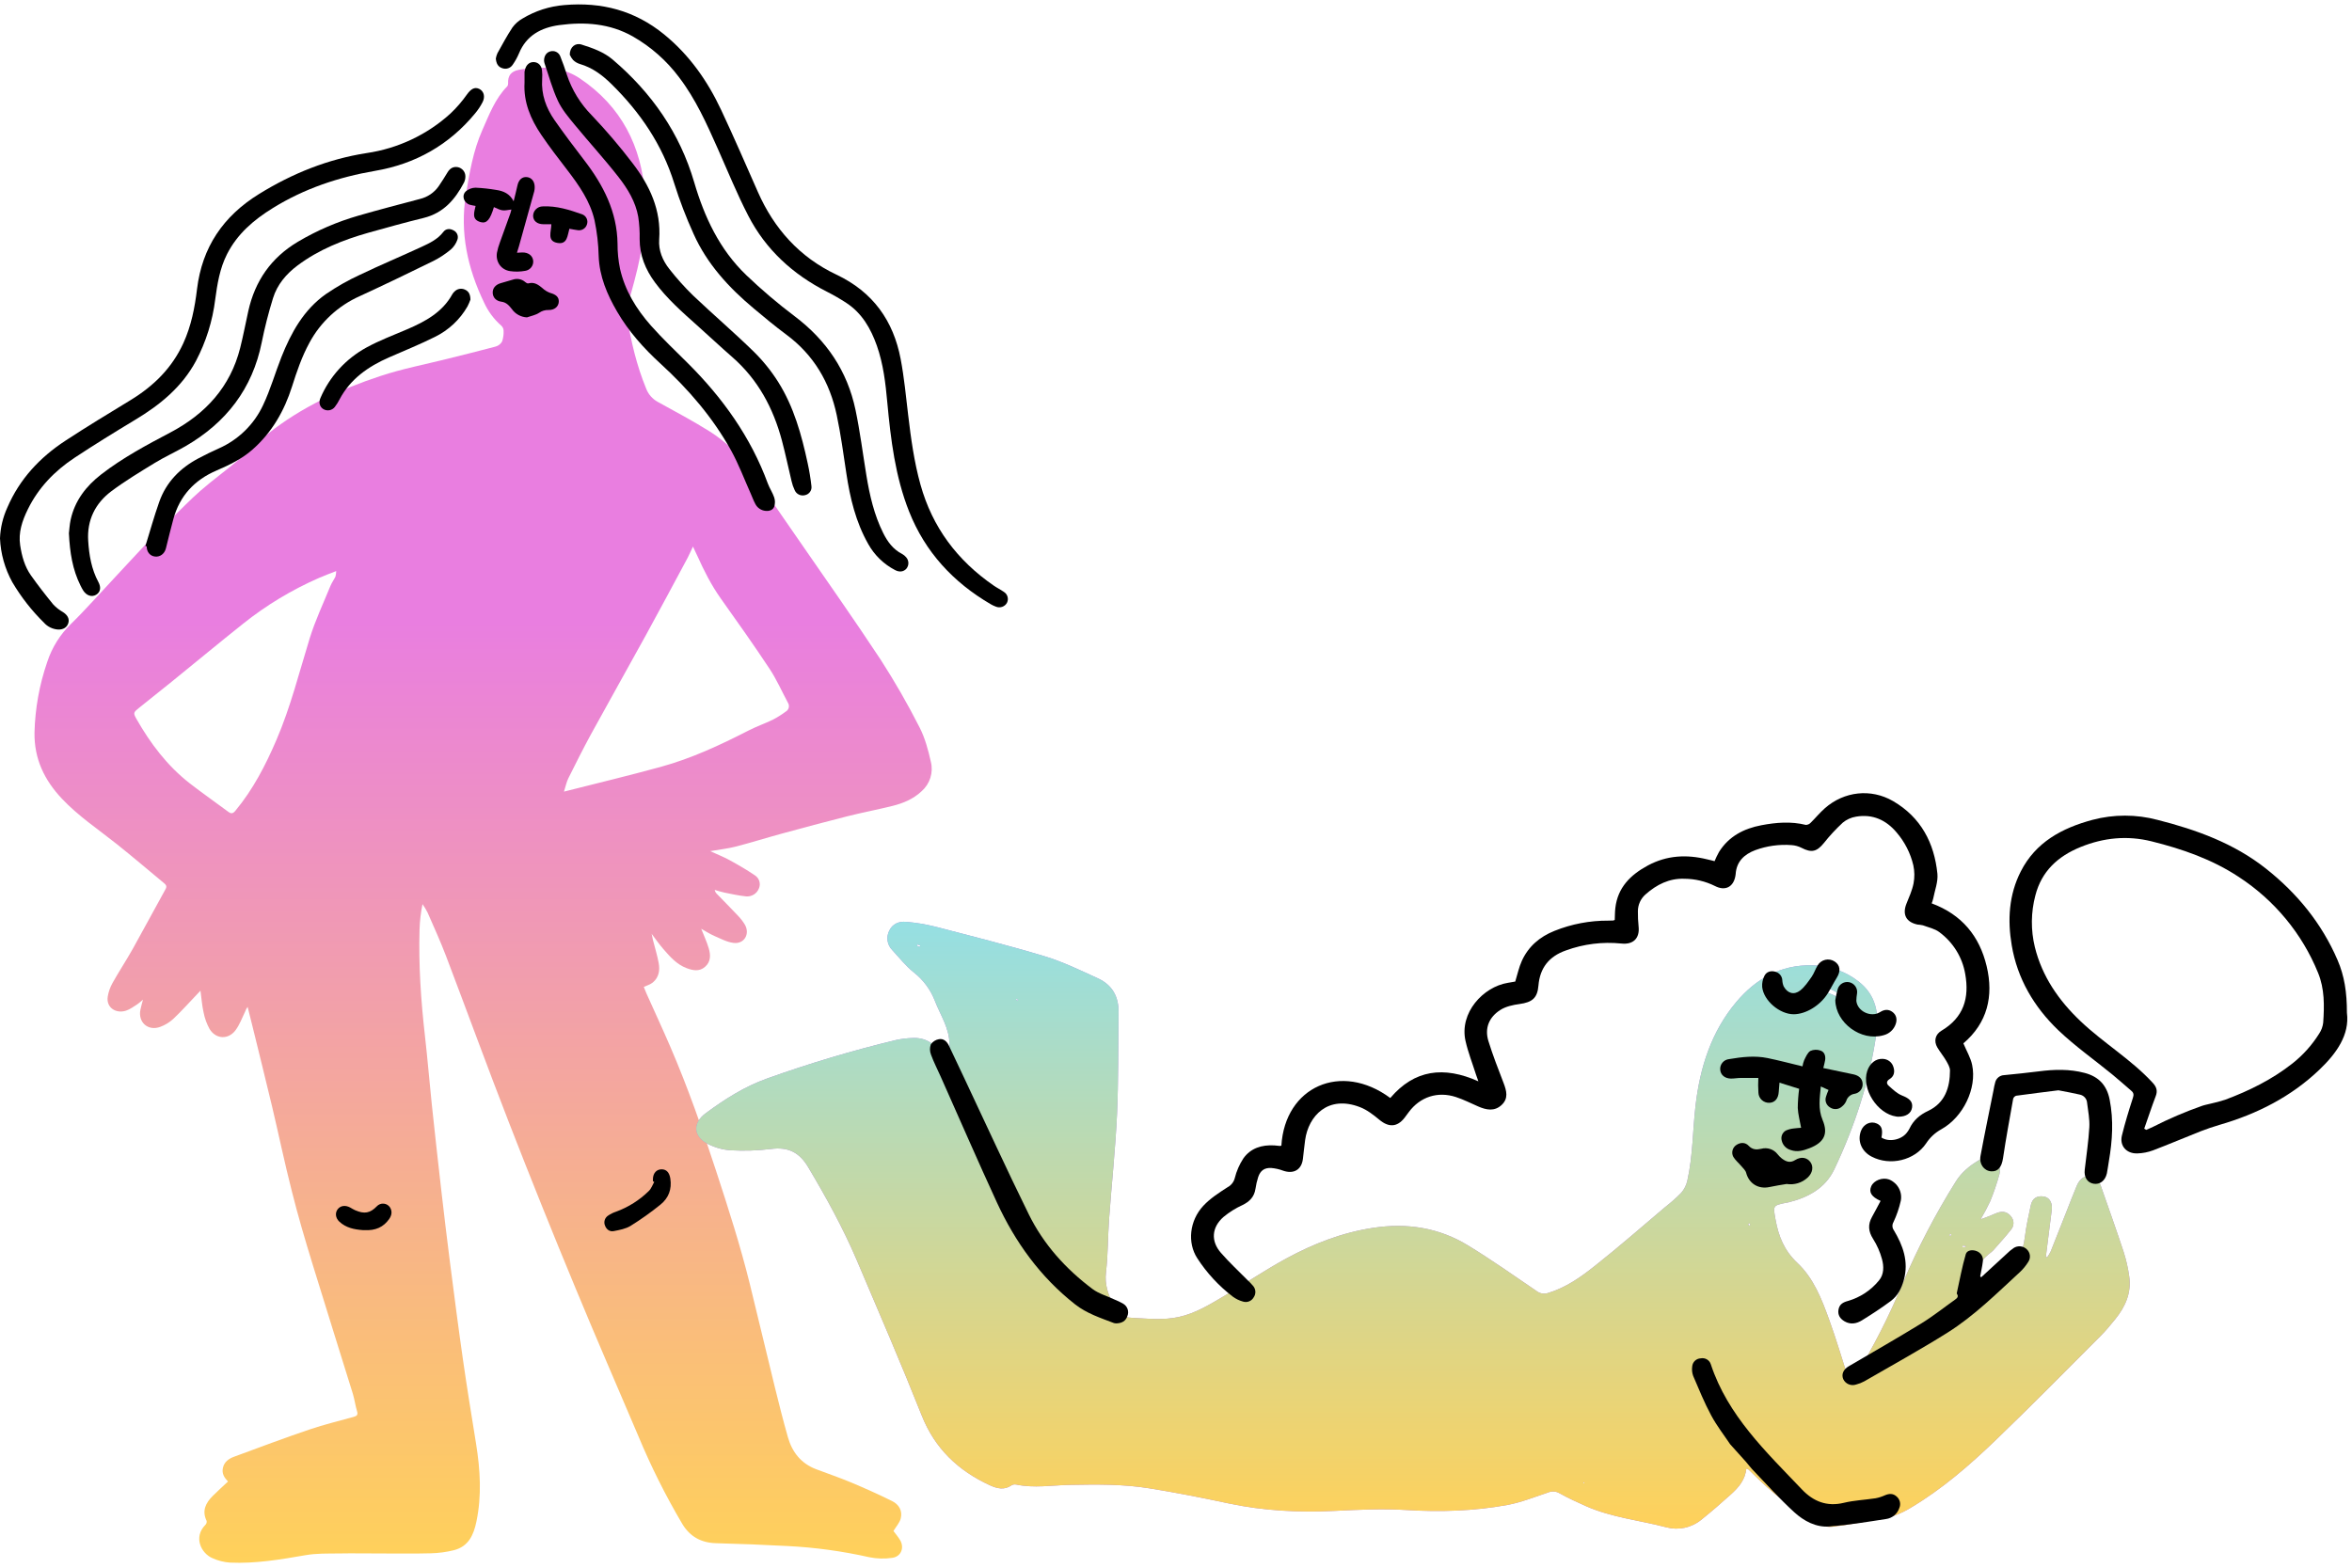 <svg xmlns="http://www.w3.org/2000/svg" width="402" height="268" viewBox="0 0 402 268" fill="none"><path d="M111.385 159.652C112.046 160.53 112.661 161.408 113.375 162.239C114.517 163.553 115.661 164.873 117.377 165.517C118.451 165.912 119.536 166.128 120.502 165.286C121.516 164.408 121.469 163.237 121.136 162.113C120.803 160.989 120.33 159.997 119.851 158.777C120.66 159.224 121.338 159.675 122.084 159.997C123.158 160.462 124.246 161.056 125.379 161.194C127.199 161.416 128.222 159.678 127.318 158.08C126.974 157.508 126.562 156.977 126.093 156.5C124.921 155.253 123.714 154.041 122.524 152.812C122.334 152.628 122.205 152.391 122.156 152.133C122.706 152.285 123.247 152.475 123.803 152.587C125.04 152.833 126.277 153.116 127.526 153.239C127.989 153.277 128.451 153.167 128.845 152.924C129.238 152.681 129.541 152.32 129.708 151.893C129.884 151.495 129.91 151.048 129.781 150.633C129.652 150.218 129.378 149.862 129.007 149.628C127.615 148.685 126.152 147.84 124.674 147.029C123.669 146.479 122.593 146.06 121.379 145.504C122.964 145.229 124.38 145.08 125.745 144.729C128.346 144.058 130.913 143.248 133.506 142.542C137.243 141.524 140.981 140.511 144.737 139.566C147.318 138.913 149.94 138.419 152.524 137.778C154.368 137.318 156.092 136.607 157.514 135.269C158.215 134.653 158.734 133.86 159.014 132.976C159.294 132.092 159.326 131.15 159.105 130.25C158.647 128.219 158.1 126.135 157.145 124.3C155.142 120.357 152.936 116.517 150.535 112.795C145.941 105.821 141.121 98.993 136.375 92.115C133.648 88.159 130.924 84.213 128.129 80.289C126.353 77.734 124.085 75.547 121.454 73.85C118.525 72.009 115.465 70.376 112.432 68.708C111.507 68.203 110.796 67.388 110.431 66.41C108.819 62.477 107.853 58.383 107.175 54.203C106.934 52.719 107.472 51.432 107.862 50.106C109.417 44.607 110.639 39.046 110.241 33.315C109.661 25.036 106.232 18.205 99.123 13.414C96.565 11.687 93.734 11.389 90.767 11.658C90.069 11.713 89.374 11.805 88.686 11.933C87.332 12.199 86.779 12.943 86.845 14.274C86.856 14.451 86.801 14.626 86.69 14.766C84.609 16.888 83.607 19.613 82.444 22.232C80.877 25.765 80.238 29.549 79.625 33.315C78.578 39.795 79.922 45.874 82.733 51.715C83.42 53.223 84.423 54.572 85.676 55.672C85.91 55.883 86.051 56.175 86.072 56.486C86.108 57.12 86.025 57.755 85.825 58.359C85.712 58.57 85.558 58.756 85.371 58.907C85.184 59.057 84.969 59.17 84.737 59.237C81.983 59.98 79.212 60.651 76.446 61.347C72.637 62.304 68.751 63.042 65.037 64.274C58.13 66.56 51.549 69.574 45.828 74.125C43.984 75.588 42.343 77.298 40.538 78.808C38.489 80.532 36.307 82.106 34.294 83.865C32.542 85.39 30.933 87.085 29.268 88.694C27.984 89.947 26.664 91.17 25.436 92.475C22.194 95.926 18.998 99.418 15.771 102.883C14.603 104.135 13.437 105.397 12.203 106.588C10.305 108.415 8.889 110.671 8.076 113.158C6.73 117.056 5.996 121.133 5.896 125.249C5.834 129.709 7.571 133.335 10.559 136.513C13.363 139.499 16.777 141.764 19.961 144.301C22.685 146.473 25.337 148.735 28.017 150.959C28.335 151.223 28.578 151.472 28.314 151.966C26.426 155.367 24.597 158.803 22.691 162.21C21.582 164.185 20.33 166.082 19.221 168.063C18.82 168.781 18.548 169.561 18.415 170.369C18.118 172.266 19.833 173.334 21.546 172.772C22.218 172.553 22.813 172.096 23.422 171.715C23.775 171.46 24.113 171.186 24.436 170.896C24.261 171.584 24.112 172.067 24.005 172.588C23.547 174.75 25.293 176.316 27.386 175.544C28.218 175.238 28.981 174.773 29.628 174.174C31.029 172.854 32.304 171.411 33.642 170.018C33.821 169.831 33.996 169.64 34.264 169.354C34.445 170.691 34.532 171.906 34.796 173.082C34.987 174.069 35.332 175.021 35.819 175.904C36.881 177.66 39.01 177.783 40.253 176.123C40.96 175.181 41.368 174.022 41.891 172.951C41.986 172.653 42.133 172.374 42.325 172.125C42.596 173.211 42.872 174.291 43.137 175.377C44.261 179.966 45.406 184.552 46.497 189.132C47.642 193.961 48.647 198.822 49.878 203.631C50.94 207.881 52.185 212.086 53.47 216.268C55.715 223.614 58.043 230.934 60.309 238.271C60.606 239.258 60.734 240.297 61.035 241.286C61.225 241.915 60.937 242.079 60.44 242.219C57.924 242.922 55.385 243.531 52.911 244.37C48.581 245.834 44.288 247.455 40.006 249.033C39.114 249.363 38.341 249.887 38.103 250.926C37.877 251.904 38.335 252.612 38.971 253.268C38.079 254.099 37.217 254.883 36.387 255.706C35.162 256.92 34.475 258.272 35.319 260.008C35.339 260.127 35.331 260.249 35.295 260.364C35.258 260.479 35.196 260.585 35.111 260.672C33.003 262.791 34.392 265.545 36.301 266.367C37.248 266.798 38.267 267.056 39.307 267.131C43.669 267.33 47.93 266.607 52.221 265.861C54.056 265.539 55.965 265.589 57.841 265.568C60.19 265.525 62.539 265.568 64.888 265.568C67.799 265.568 70.713 265.618 73.622 265.539C74.966 265.509 76.303 265.329 77.606 265.004C80.083 264.36 80.951 262.402 81.424 260.142C82.355 255.706 82.084 251.283 81.376 246.855C80.615 242.094 79.827 237.335 79.146 232.561C78.35 227.001 77.633 221.44 76.916 215.856C76.384 211.703 75.89 207.544 75.412 203.385C74.853 198.507 74.314 193.63 73.797 188.752C73.393 184.903 73.083 181.046 72.643 177.2C71.945 171.098 71.531 164.987 71.71 158.847C71.755 157.408 71.924 155.976 72.215 154.565C72.538 155.026 72.828 155.508 73.083 156.008C74.157 158.469 75.278 160.919 76.232 163.427C79.836 172.898 83.3 182.421 86.976 191.866C90.677 201.387 94.487 210.867 98.406 220.304C101.888 228.739 105.542 237.104 109.111 245.512C111.258 250.675 113.765 255.687 116.613 260.511C117.895 262.657 119.83 263.759 122.417 263.815C126.485 263.921 130.549 264.082 134.609 264.298C139.315 264.535 143.991 265.176 148.584 266.212C149.872 266.474 151.197 266.51 152.497 266.318C154.023 266.116 154.624 264.562 153.824 263.251C153.467 262.665 153.009 262.138 152.706 261.729C153.164 260.971 153.758 260.333 153.949 259.592C154.291 258.281 153.651 257.186 152.462 256.604C150.178 255.471 147.847 254.427 145.498 253.44C143.517 252.609 141.475 251.921 139.464 251.155C136.892 250.171 135.391 248.228 134.668 245.699C133.862 242.869 133.14 240.01 132.438 237.15C130.993 231.274 129.607 225.382 128.159 219.505C126.547 212.976 124.49 206.575 122.399 200.189C120.062 193.034 117.579 185.93 114.597 179.009C113.271 175.93 111.858 172.886 110.487 169.825C110.327 169.465 110.19 169.093 110.035 168.722C110.583 168.461 111.148 168.303 111.561 167.969C112.631 167.091 112.81 165.871 112.581 164.627C112.337 163.301 111.93 161.993 111.6 160.694C111.51 160.337 111.448 159.974 111.374 159.614L111.356 159.593C111.359 159.514 111.359 159.581 111.385 159.652ZM96.393 135.328C96.69 134.4 96.827 133.683 97.139 133.054C98.397 130.531 99.658 128.005 101.005 125.532C104.088 119.901 107.249 114.311 110.339 108.683C112.774 104.247 115.153 99.783 117.547 95.326C117.844 94.741 118.1 94.155 118.439 93.435C118.736 94.044 118.959 94.518 119.176 95.001C120.312 97.53 121.555 99.997 123.167 102.277C126.015 106.275 128.852 110.284 131.561 114.376C132.75 116.19 133.642 118.21 134.671 120.133C134.751 120.257 134.804 120.397 134.828 120.542C134.852 120.688 134.845 120.837 134.809 120.98C134.772 121.123 134.707 121.257 134.616 121.375C134.526 121.492 134.412 121.59 134.282 121.663C133.594 122.173 132.866 122.629 132.105 123.027C130.728 123.694 129.268 124.198 127.909 124.9C123.092 127.37 118.192 129.653 112.952 131.093C107.535 132.583 102.069 133.885 96.393 135.328ZM57.463 97.626C57.461 97.943 57.419 98.259 57.339 98.566C57.08 99.11 56.705 99.605 56.479 100.158C55.266 103.137 53.877 106.067 52.932 109.128C51.13 114.964 49.661 120.899 47.228 126.539C45.382 130.836 43.25 134.959 40.235 138.597C39.804 139.118 39.506 139.147 38.989 138.758C36.821 137.137 34.591 135.591 32.447 133.926C28.581 130.912 25.697 127.084 23.306 122.878C22.744 121.889 22.822 121.766 23.741 121.031C25.626 119.527 27.509 118.018 29.39 116.504C33.449 113.211 37.472 109.878 41.558 106.62C45.523 103.454 49.897 100.817 54.564 98.78C55.456 98.387 56.393 98.051 57.463 97.626ZM121.852 152.042L121.876 152.075H121.834L121.852 152.042Z" fill="url(#paint0_linear_893_1779)"></path><path d="M84.745 10.007C84.82 10.841 85.105 11.418 85.843 11.655C86.163 11.775 86.516 11.782 86.841 11.675C87.166 11.569 87.443 11.355 87.627 11.07C88.056 10.457 88.419 9.802 88.709 9.115C89.967 6.059 92.48 4.725 95.587 4.291C99.955 3.706 104.21 3.999 108.15 6.223C111.244 7.989 113.935 10.364 116.054 13.2C118.899 16.926 120.788 21.161 122.673 25.399C124.38 29.241 125.964 33.148 127.894 36.88C130.868 42.64 135.474 46.88 141.302 49.851C142.459 50.433 143.581 51.08 144.662 51.789C147.338 53.545 148.825 56.155 149.869 59.085C150.975 62.228 151.356 65.494 151.653 68.775C152.248 75.132 153.003 81.459 155.391 87.468C158.132 94.366 162.905 99.54 169.333 103.292C169.613 103.456 169.906 103.594 170.211 103.705C170.55 103.848 170.931 103.862 171.28 103.744C171.629 103.626 171.921 103.385 172.099 103.067C172.269 102.744 172.308 102.37 172.209 102.019C172.111 101.668 171.881 101.367 171.567 101.176C171.017 100.793 170.407 100.494 169.854 100.114C163.609 95.809 159.36 90.14 157.326 82.847C156.235 78.934 155.697 74.945 155.221 70.938C154.843 67.751 154.54 64.543 153.942 61.391C152.697 54.838 149.218 49.907 142.94 46.939C136.663 43.971 132.301 39.09 129.533 32.809C127.469 28.126 125.438 23.444 123.268 18.817C120.933 13.841 117.847 9.416 113.502 5.875C108.516 1.81 102.836 0.314 96.458 0.864C93.924 1.07 91.475 1.859 89.307 3.168C88.628 3.55 88.041 4.072 87.585 4.698C86.645 6.118 85.843 7.625 85.013 9.115C84.889 9.401 84.799 9.701 84.745 10.007Z" fill="black"></path><path d="M0 92.039C0.114 94.658 0.833 97.216 2.102 99.52C3.592 102.053 5.413 104.383 7.517 106.45C7.822 106.793 8.192 107.072 8.607 107.273C9.022 107.474 9.473 107.592 9.935 107.621C10.827 107.653 11.472 107.235 11.683 106.5C11.894 105.765 11.531 105.133 10.773 104.647C10.146 104.294 9.578 103.847 9.09 103.322C7.773 101.712 6.491 100.064 5.293 98.37C4.208 96.839 3.729 95.054 3.449 93.228C3.113 91.027 3.797 89.031 4.749 87.081C6.56 83.388 9.328 80.511 12.742 78.257C16.155 76.004 19.619 73.868 23.119 71.757C27.38 69.199 31.097 66.159 33.488 61.716C35.216 58.431 36.332 54.869 36.783 51.197C37.145 48.537 37.559 45.9 38.805 43.445C40.562 39.985 43.36 37.591 46.619 35.578C52.004 32.238 57.856 30.286 64.104 29.209C70.987 28.038 76.762 24.775 81.204 19.387C81.702 18.793 82.132 18.146 82.486 17.459C82.974 16.493 82.679 15.553 81.891 15.187C81.103 14.822 80.476 15.225 79.81 16.15C78.981 17.328 78.035 18.421 76.985 19.413C73.01 23.03 68.021 25.384 62.667 26.168C56.025 27.207 49.982 29.645 44.306 33.146C38.136 36.95 34.541 42.283 33.675 49.424C33.295 52.587 32.688 55.702 31.341 58.66C29.405 62.898 26.286 65.977 22.32 68.397C18.582 70.677 14.829 72.943 11.172 75.343C6.792 78.211 3.339 81.916 1.258 86.757C0.496 88.421 0.069 90.215 0 92.039Z" fill="black"></path><path d="M97.383 9.352C97.527 9.682 97.721 9.99 97.957 10.265C98.285 10.579 98.684 10.812 99.122 10.944C101.263 11.57 102.964 12.852 104.504 14.368C109.431 19.212 113.196 24.746 115.248 31.378C116.174 34.318 117.279 37.2 118.557 40.009C120.85 45.119 124.567 49.175 128.852 52.751C130.662 54.264 132.476 55.781 134.373 57.185C139.098 60.68 141.834 65.38 143.015 70.979C143.71 74.274 144.159 77.622 144.662 80.956C145.292 85.159 146.268 89.241 148.394 92.996C149.45 94.897 151.05 96.45 152.997 97.462C153.722 97.843 154.439 97.755 154.912 97.228C155.144 96.948 155.268 96.594 155.259 96.232C155.251 95.87 155.112 95.523 154.867 95.253C154.677 95.028 154.446 94.841 154.186 94.7C152.646 93.912 151.703 92.616 150.96 91.132C149.405 88.021 148.646 84.693 148.087 81.295C147.472 77.549 146.999 73.777 146.22 70.063C144.831 63.448 141.272 58.172 135.813 54.057C132.922 51.876 130.164 49.531 127.552 47.033C122.976 42.643 120.395 37.105 118.652 31.164C116.19 22.756 111.403 15.881 104.73 10.194C103.175 8.869 101.29 8.219 99.393 7.616C98.34 7.277 97.383 8.055 97.383 9.352Z" fill="black"></path><path d="M11.778 91.167C11.936 94.457 12.4 97.377 13.759 100.105C13.898 100.393 14.052 100.673 14.22 100.945C14.776 101.823 15.674 102.116 16.42 101.68C17.166 101.244 17.312 100.427 16.819 99.508C15.629 97.296 15.228 94.901 15.073 92.443C14.853 88.931 16.262 86.06 19.037 83.973C21.386 82.217 23.934 80.678 26.453 79.138C28.145 78.105 29.971 77.28 31.692 76.288C38.671 72.252 43.146 66.439 44.734 58.535C45.245 55.988 45.894 53.463 46.661 50.978C47.378 48.654 48.915 46.834 50.88 45.364C54.508 42.657 58.647 41.01 62.974 39.783C66.111 38.905 69.254 38.027 72.418 37.255C75.816 36.417 77.797 34.082 79.307 31.205C79.471 30.87 79.552 30.502 79.542 30.131C79.54 29.768 79.413 29.416 79.181 29.134C78.949 28.852 78.627 28.655 78.267 28.577C77.473 28.431 76.92 28.776 76.512 29.431C76.01 30.248 75.516 31.07 74.966 31.855C74.204 32.936 73.066 33.704 71.766 34.015C68.252 34.945 64.731 35.861 61.24 36.871C57.634 37.909 54.178 39.399 50.958 41.305C46.331 44.044 43.583 48.036 42.438 53.182C41.972 55.283 41.576 57.399 41.05 59.486C39.376 66.126 35.147 70.753 29.132 73.926C25.037 76.086 20.955 78.266 17.291 81.105C14.701 83.11 12.784 85.606 12.076 88.849C11.891 89.701 11.85 90.585 11.778 91.167Z" fill="black"></path><path d="M92.988 10.344C92.996 10.494 93.021 10.643 93.062 10.789C93.805 12.951 94.397 15.179 95.361 17.245C96.056 18.735 97.174 20.057 98.236 21.342C100.695 24.336 103.321 27.196 105.703 30.248C107.279 32.265 108.635 34.486 109.087 37.062C109.276 38.321 109.357 39.593 109.327 40.866C109.327 43.641 110.309 46.058 111.932 48.262C113.978 51.039 116.553 53.31 119.116 55.596C121.138 57.396 123.107 59.257 125.147 61.034C129.571 64.891 132.173 69.791 133.648 75.331C134.257 77.614 134.73 79.931 135.286 82.229C135.407 82.773 135.589 83.303 135.83 83.806C135.97 84.13 136.223 84.394 136.543 84.549C136.864 84.705 137.23 84.741 137.576 84.652C137.927 84.583 138.237 84.384 138.444 84.097C138.651 83.81 138.74 83.456 138.691 83.107C138.544 81.79 138.329 80.481 138.046 79.185C137.002 74.333 135.685 69.553 133.009 65.301C131.814 63.406 130.4 61.654 128.795 60.08C125.444 56.808 121.87 53.755 118.471 50.524C117.015 49.104 115.657 47.589 114.406 45.991C113.244 44.527 112.533 42.798 112.667 40.954C113.032 35.911 111.043 31.691 108.076 27.845C105.921 25.02 103.613 22.312 101.162 19.733C99.218 17.771 97.757 15.396 96.892 12.79C96.547 11.728 96.19 10.666 95.765 9.635C95.643 9.304 95.397 9.032 95.078 8.874C94.758 8.716 94.389 8.685 94.046 8.787C93.41 8.968 93.003 9.521 92.988 10.344Z" fill="black"></path><path d="M89.652 14.122C89.456 17.459 90.702 20.376 92.528 23.069C93.916 25.118 95.439 27.09 96.952 29.057C98.968 31.691 100.862 34.389 101.612 37.632C102.039 39.655 102.278 41.712 102.325 43.778C102.456 47.27 103.762 50.331 105.483 53.287C107.452 56.667 110.033 59.556 112.917 62.19C117.675 66.548 121.838 71.383 124.954 77.005C126.265 79.37 127.214 81.933 128.323 84.406C128.585 84.992 128.793 85.595 129.105 86.162C129.27 86.486 129.516 86.763 129.82 86.968C130.124 87.173 130.475 87.298 130.841 87.333C131.49 87.397 132.111 87.204 132.328 86.613C132.495 86.103 132.495 85.555 132.328 85.044C132.055 84.222 131.54 83.482 131.24 82.668C128.32 74.719 123.509 68.002 117.511 62.038C115.403 59.942 113.241 57.894 111.267 55.672C108.766 52.845 106.806 49.658 105.971 45.941C105.683 44.535 105.541 43.103 105.549 41.668C105.474 36.192 103.119 31.63 99.857 27.395C98.13 25.153 96.429 22.887 94.802 20.57C93.333 18.468 92.486 16.142 92.664 13.528C92.701 13.025 92.693 12.519 92.638 12.018C92.542 11.175 91.977 10.639 91.24 10.613C90.503 10.587 89.926 11.081 89.735 11.907C89.696 12.028 89.668 12.152 89.652 12.278C89.637 12.902 89.652 13.513 89.652 14.122Z" fill="black"></path><path d="M25.073 93.406C25.073 94.354 25.635 95.048 26.497 95.144C27.36 95.241 28.127 94.676 28.362 93.734C28.781 92.057 29.179 90.377 29.637 88.715C30.717 84.784 33.206 82.071 36.988 80.444C39.188 79.496 41.332 78.468 43.161 76.853C46.506 73.903 48.597 70.227 49.917 66.068C50.729 63.507 51.585 60.975 52.89 58.59C54.783 55.062 57.818 52.255 61.514 50.615C65.739 48.669 69.929 46.649 74.104 44.598C75.16 44.062 76.151 43.409 77.056 42.651C77.57 42.194 77.957 41.616 78.18 40.971C78.29 40.663 78.277 40.325 78.144 40.025C78.011 39.726 77.768 39.487 77.464 39.356C76.845 39.028 76.185 39.104 75.775 39.649C74.82 40.895 73.461 41.551 72.105 42.177C68.591 43.805 65.013 45.3 61.523 46.974C59.495 47.909 57.552 49.011 55.712 50.267C51.909 52.95 49.765 56.855 48.1 61.04C47.024 63.759 46.227 66.6 44.975 69.234C43.446 72.537 40.748 75.179 37.383 76.665C36.23 77.18 35.091 77.734 33.976 78.325C30.776 80.005 28.397 82.434 27.208 85.826C26.331 88.296 25.635 90.831 24.856 93.339L25.073 93.406Z" fill="black"></path><path d="M80.404 51.221C80.389 50.281 80.086 49.778 79.456 49.506C79.172 49.374 78.854 49.332 78.545 49.384C78.236 49.436 77.951 49.581 77.728 49.798C77.565 49.938 77.427 50.103 77.318 50.287C75.62 53.378 72.715 54.949 69.604 56.287C67.261 57.294 64.847 58.192 62.623 59.413C59.098 61.342 56.333 64.379 54.77 68.037C54.434 68.79 54.636 69.554 55.263 69.937C55.578 70.126 55.954 70.194 56.317 70.125C56.679 70.057 57.004 69.859 57.226 69.568C57.535 69.167 57.805 68.738 58.031 68.286C59.884 64.774 62.938 62.655 66.494 61.095C69.126 59.942 71.799 58.862 74.359 57.583C76.696 56.431 78.628 54.617 79.908 52.374C80.098 52 80.264 51.615 80.404 51.221Z" fill="black"></path><path d="M88.359 43.208C88.495 42.766 88.602 42.447 88.692 42.122C89.572 38.98 90.446 35.838 91.314 32.695C91.37 32.462 91.395 32.223 91.389 31.984C91.389 31.024 90.865 30.356 90.05 30.274C89.236 30.192 88.647 30.737 88.439 31.714C88.26 32.569 88.031 33.412 87.791 34.407C87.124 33.105 86.051 32.651 84.817 32.469C83.649 32.269 82.469 32.141 81.284 32.086C80.68 32.094 80.097 32.309 79.637 32.695C78.855 33.409 79.248 34.659 80.27 34.992C80.605 35.081 80.945 35.151 81.287 35.203C81.061 36.289 80.541 37.544 82.18 37.98C83.199 38.244 83.779 37.544 84.419 35.408C84.903 35.601 85.367 35.882 85.861 35.952C86.354 36.023 86.839 35.876 87.407 35.818C87.365 35.976 87.315 36.239 87.226 36.491C86.631 38.141 86.036 39.786 85.442 41.44C85.225 42.01 85.057 42.598 84.939 43.196C84.686 44.738 85.626 46.123 87.187 46.351C88.037 46.473 88.902 46.457 89.747 46.304C90.169 46.246 90.551 46.026 90.809 45.692C91.068 45.358 91.182 44.938 91.127 44.522C91.002 43.661 90.265 43.129 89.236 43.161C88.995 43.169 88.736 43.187 88.359 43.208Z" fill="black"></path><path d="M90.065 54.256C90.764 54.007 91.552 53.869 92.147 53.474C92.616 53.142 93.184 52.974 93.761 52.994C94.769 53.021 95.468 52.409 95.507 51.59C95.546 50.77 95.013 50.346 94.047 50.076C93.55 49.896 93.095 49.617 92.712 49.257C92.007 48.672 91.317 48.162 90.309 48.446C90.16 48.49 89.911 48.347 89.771 48.221C89.489 47.969 89.144 47.797 88.771 47.724C88.398 47.651 88.012 47.679 87.654 47.805C86.952 47.995 86.256 48.203 85.572 48.411C84.68 48.672 84.181 49.289 84.213 50.071C84.246 50.852 84.784 51.458 85.7 51.578C86.553 51.686 87.014 52.242 87.484 52.833C87.774 53.25 88.158 53.595 88.606 53.841C89.053 54.088 89.553 54.23 90.065 54.256Z" fill="black"></path><path d="M111.82 202.051C111.522 202.572 111.317 203.201 110.898 203.599C109.312 205.162 107.402 206.37 105.299 207.14C104.814 207.298 104.356 207.524 103.937 207.81C103.662 207.988 103.458 208.254 103.361 208.563C103.263 208.872 103.277 209.205 103.402 209.505C103.646 210.187 104.213 210.591 104.888 210.462C105.882 210.272 106.949 210.075 107.782 209.563C109.552 208.463 111.251 207.255 112.869 205.946C114.27 204.822 114.856 203.312 114.57 201.471C114.416 200.488 113.943 199.897 113.083 199.897C112.224 199.897 111.632 200.532 111.597 201.533C111.597 201.664 111.597 201.796 111.597 201.931L111.82 202.051Z" fill="black"></path><path d="M97.321 39.107C97.788 39.189 98.228 39.286 98.674 39.341C99.022 39.413 99.384 39.352 99.689 39.172C99.994 38.992 100.219 38.706 100.318 38.37C100.437 38.037 100.42 37.672 100.272 37.351C100.124 37.03 99.856 36.777 99.524 36.646C97.342 35.873 95.126 35.165 92.76 35.285C92.32 35.289 91.9 35.466 91.593 35.775C91.285 36.084 91.114 36.5 91.118 36.933C91.157 37.784 91.814 38.317 92.852 38.334C93.301 38.334 93.744 38.334 94.237 38.334C94.219 39.643 93.44 41.232 95.32 41.536C96.994 41.811 96.982 40.243 97.321 39.107Z" fill="black"></path><path d="M62.271 210.292C64.201 210.403 65.542 209.771 66.517 208.393C66.94 207.787 67.076 207.119 66.681 206.44C66.566 206.252 66.408 206.093 66.219 205.975C66.03 205.858 65.816 205.786 65.594 205.765C65.372 205.745 65.148 205.776 64.94 205.856C64.732 205.936 64.546 206.063 64.397 206.227C63.267 207.397 62.265 207.576 60.698 206.891C60.401 206.762 60.133 206.581 59.851 206.429C59.039 205.987 58.221 206.092 57.734 206.698C57.246 207.304 57.314 208.208 58.004 208.849C59.122 209.891 60.538 210.187 62.016 210.292C62.101 210.3 62.186 210.3 62.271 210.292Z" fill="black"></path><path d="M335.238 224.241C336.279 223.453 337.347 222.698 338.36 221.852C339.834 220.636 341.256 219.367 342.706 218.127C344.787 216.356 345.775 214.082 346.094 211.426C346.313 209.617 346.719 207.828 347.1 206.042C347.35 204.861 348.158 204.363 349.316 204.547C350.211 204.691 350.742 205.448 350.704 206.565C350.704 206.872 350.641 207.179 350.603 207.486C350.296 209.938 349.986 212.389 349.674 214.84L349.899 214.942C350.127 214.624 350.328 214.288 350.503 213.939C351.439 211.604 352.351 209.262 353.277 206.927C353.836 205.513 354.374 204.09 354.967 202.69C355.449 201.557 356.243 200.983 357.141 201.065C358.237 201.164 358.778 201.891 359.105 202.83C360.398 206.548 361.73 210.255 362.961 213.993C363.397 215.349 363.716 216.739 363.915 218.148C364.342 220.971 363.277 223.381 361.519 225.539C360.731 226.501 359.94 227.478 359.059 228.359C353.076 234.343 347.149 240.379 341.044 246.244C336.587 250.528 331.908 254.59 326.525 257.786C324.897 258.792 323.075 259.457 321.173 259.738C319.276 259.994 317.396 260.38 315.509 260.691C314.732 260.821 313.949 260.892 313.172 261.002C311.829 261.193 310.803 260.387 309.766 259.817C305.999 257.769 302.732 255.038 299.707 252.044C299.419 251.76 299.131 251.47 298.837 251.197C298.774 251.139 298.667 251.132 298.472 251.067C298.306 252.931 297.192 254.252 295.892 255.427C294.227 256.925 292.534 258.404 290.783 259.803C289.965 260.478 288.993 260.948 287.951 261.172C286.908 261.397 285.826 261.37 284.796 261.094C280.211 259.892 275.431 259.414 271.047 257.468C269.531 256.785 268.019 256.103 266.573 255.29C266.285 255.114 265.959 255.008 265.621 254.981C265.283 254.953 264.944 255.006 264.631 255.133C262.31 255.901 260.007 256.84 257.617 257.28C251.905 258.325 246.137 258.496 240.317 258.137C236.272 257.888 232.19 258.09 228.135 258.287C222.034 258.585 215.996 258.288 210.016 257.014C205.507 256.048 200.956 255.157 196.395 254.423C191.907 253.696 187.377 253.764 182.827 253.846C179.785 253.904 176.733 254.43 173.687 253.788C173.413 253.732 173.127 253.78 172.886 253.921C171.645 254.781 170.424 254.464 169.213 253.921C163.775 251.419 159.796 247.65 157.552 242.004C154.011 233.094 150.206 224.282 146.453 215.458C144.101 209.938 141.209 204.687 138.129 199.519C136.623 196.989 134.702 196.03 131.761 196.422C129.478 196.701 127.175 196.775 124.879 196.644C123.565 196.554 122.282 196.206 121.106 195.62C118.473 194.336 118.296 192.018 120.648 190.291C123.884 187.901 127.238 185.761 131.088 184.382C138.337 181.784 145.726 179.578 153.22 177.776C154.082 177.596 154.958 177.49 155.839 177.459C158.131 177.305 159.758 178.356 160.878 180.258C161.333 181.023 161.763 181.804 162.203 182.579L162.46 182.528C162.398 181.2 162.273 179.872 162.28 178.544C162.297 175.782 160.736 173.553 159.796 171.112C159.061 169.2 157.818 167.518 156.196 166.241C154.809 165.128 153.692 163.718 152.492 162.407C152.07 161.978 151.795 161.431 151.704 160.841C151.613 160.251 151.711 159.648 151.985 159.116C152.533 157.935 153.643 157.474 154.875 157.594C156.504 157.726 158.12 157.989 159.706 158.379C166.008 160.014 172.328 161.601 178.554 163.479C181.675 164.428 184.686 165.889 187.676 167.261C190.062 168.357 191.207 170.334 191.175 172.956C191.106 178.759 191.175 184.604 190.922 190.417C190.645 196.443 189.993 202.451 189.556 208.47C189.337 211.467 189.393 214.485 189.035 217.462C188.768 219.677 189.445 221.469 190.468 223.347C191.182 224.661 192.015 225.218 193.517 225.29C196.191 225.416 198.851 225.727 201.494 225.139C204.349 224.511 206.784 222.999 209.232 221.551C212.794 219.442 216.221 217.113 219.856 215.137C224.5 212.617 229.394 210.699 234.715 209.9C240.5 209.023 245.932 209.876 250.882 212.891C254.891 215.335 258.731 218.052 262.615 220.695C262.891 220.914 263.219 221.06 263.568 221.12C263.917 221.18 264.275 221.151 264.61 221.036C267.665 220.114 270.204 218.305 272.622 216.383C276.69 213.167 280.599 209.74 284.557 206.394C285.546 205.628 286.483 204.798 287.359 203.909C287.875 203.309 288.232 202.594 288.4 201.826C289.354 197.58 289.302 193.217 289.808 188.926C290.564 182.521 292.475 176.404 296.745 171.32C300.078 167.354 304.317 164.892 309.748 165.025C312.643 165.057 315.444 166.042 317.705 167.821C320.598 170.088 321.194 173.219 320.729 176.544C319.581 184.699 317.046 192.476 313.508 199.915C311.954 203.178 308.957 204.759 305.51 205.588H305.416C302.964 206.09 303.04 206.077 303.467 208.473C303.977 211.327 304.948 213.771 307.202 215.898C309.977 218.503 311.365 222.084 312.631 225.59C313.82 228.85 314.795 232.185 315.863 235.49C315.957 235.777 316.054 236.064 316.21 236.555C316.536 236.125 316.772 235.872 316.956 235.565C320.171 230.344 322.954 224.876 325.28 219.216C327.817 213.275 330.814 207.534 334.246 202.045C335.224 200.454 336.601 199.314 338.176 198.372C339.022 197.863 339.875 197.689 340.746 198.259C341.171 198.512 341.499 198.897 341.677 199.354C341.855 199.811 341.872 200.314 341.728 200.782C341.299 202.332 340.779 203.856 340.17 205.346C339.676 206.405 339.127 207.438 338.526 208.442C339.126 208.224 339.539 208.084 339.945 207.923C340.41 207.739 340.864 207.517 341.332 207.343C342.348 206.974 343.139 207.183 343.76 207.999C344.018 208.321 344.152 208.723 344.14 209.133C344.128 209.544 343.97 209.937 343.694 210.245C342.837 211.351 341.88 212.382 340.958 213.44C340.784 213.661 340.586 213.862 340.368 214.041C337.225 216.373 336.282 219.844 335.314 223.333C335.264 223.633 335.243 223.938 335.252 224.241H335.238ZM307.053 180.729L307.251 180.364L307.442 179.995C307.629 179.568 307.82 179.142 308.011 178.715C307.823 179.142 307.633 179.568 307.442 179.995L307.251 180.364L307.053 180.729L307.019 180.818L307.053 180.729ZM187.263 171.802V171.901L187.232 171.816L187.034 171.474C187.022 171.448 187.008 171.423 186.992 171.399L187.048 171.46L187.263 171.802ZM176.275 166.62L176.299 166.657L176.261 166.637L176.185 166.603L176.275 166.62ZM316.935 173.693C316.859 170.942 312.311 167.89 309.859 168.839C312.683 169.794 315.676 170.481 316.918 173.693H316.935ZM335.436 212.952V213.208L335.977 213.181V212.996L335.436 212.952ZM156.838 161.451L156.734 161.7L157.219 161.857L157.295 161.666L156.838 161.451ZM333.285 211.327C333.386 211.242 333.486 211.201 333.5 211.139C333.514 211.078 333.448 210.992 333.414 210.921C333.348 210.965 333.247 210.996 333.219 211.061C333.192 211.126 333.261 211.204 333.285 211.327ZM298.982 209.118C298.902 209.21 298.798 209.282 298.805 209.33C298.812 209.378 298.916 209.46 298.979 209.521C299.038 209.466 299.142 209.412 299.142 209.354C299.142 209.296 299.069 209.221 298.993 209.118H298.982ZM173.642 170.883L173.882 171.068C173.913 171.02 173.979 170.962 173.965 170.928C173.93 170.856 173.884 170.789 173.83 170.73L173.642 170.883ZM270.68 253.583L270.815 253.488C270.78 253.447 270.749 253.372 270.718 253.372C270.686 253.372 270.628 253.43 270.582 253.46L270.68 253.583Z" fill="#AD7DDC"></path><path d="M335.238 224.241C336.279 223.453 337.347 222.698 338.36 221.852C339.834 220.636 341.256 219.367 342.706 218.127C344.787 216.356 345.775 214.082 346.094 211.426C346.313 209.617 346.719 207.828 347.1 206.042C347.35 204.861 348.158 204.363 349.316 204.547C350.211 204.691 350.742 205.448 350.704 206.565C350.704 206.872 350.641 207.179 350.603 207.486C350.296 209.938 349.986 212.389 349.674 214.84L349.899 214.942C350.127 214.624 350.328 214.288 350.503 213.939C351.439 211.604 352.351 209.262 353.277 206.927C353.836 205.513 354.374 204.09 354.967 202.69C355.449 201.557 356.243 200.983 357.141 201.065C358.237 201.164 358.778 201.891 359.105 202.83C360.398 206.548 361.73 210.255 362.961 213.993C363.397 215.349 363.716 216.739 363.915 218.148C364.342 220.971 363.277 223.381 361.519 225.539C360.731 226.501 359.94 227.478 359.059 228.359C353.076 234.343 347.149 240.379 341.044 246.244C336.587 250.528 331.908 254.59 326.525 257.786C324.897 258.792 323.075 259.457 321.173 259.738C319.276 259.994 317.396 260.38 315.509 260.691C314.732 260.821 313.949 260.892 313.172 261.002C311.829 261.193 310.803 260.387 309.766 259.817C305.999 257.769 302.732 255.038 299.707 252.044C299.419 251.76 299.131 251.47 298.837 251.197C298.774 251.139 298.667 251.132 298.472 251.067C298.306 252.931 297.192 254.252 295.892 255.427C294.227 256.925 292.534 258.404 290.783 259.803C289.965 260.478 288.993 260.948 287.951 261.172C286.908 261.397 285.826 261.37 284.796 261.094C280.211 259.892 275.431 259.414 271.047 257.468C269.531 256.785 268.019 256.103 266.573 255.29C266.285 255.114 265.959 255.008 265.621 254.981C265.283 254.953 264.944 255.006 264.631 255.133C262.31 255.901 260.007 256.84 257.617 257.28C251.905 258.325 246.137 258.496 240.317 258.137C236.272 257.888 232.19 258.09 228.135 258.287C222.034 258.585 215.996 258.288 210.016 257.014C205.507 256.048 200.956 255.157 196.395 254.423C191.907 253.696 187.377 253.764 182.827 253.846C179.785 253.904 176.733 254.43 173.687 253.788C173.413 253.732 173.127 253.78 172.886 253.921C171.645 254.781 170.424 254.464 169.213 253.921C163.775 251.419 159.796 247.65 157.552 242.004C154.011 233.094 150.206 224.282 146.453 215.458C144.101 209.938 141.209 204.687 138.129 199.519C136.623 196.989 134.702 196.03 131.761 196.422C129.478 196.701 127.175 196.775 124.879 196.644C123.565 196.554 122.282 196.206 121.106 195.62C118.473 194.336 118.296 192.018 120.648 190.291C123.884 187.901 127.238 185.761 131.088 184.382C138.337 181.784 145.726 179.578 153.22 177.776C154.082 177.596 154.958 177.49 155.839 177.459C158.131 177.305 159.758 178.356 160.878 180.258C161.333 181.023 161.763 181.804 162.203 182.579L162.46 182.528C162.398 181.2 162.273 179.872 162.28 178.544C162.297 175.782 160.736 173.553 159.796 171.112C159.061 169.2 157.818 167.518 156.196 166.241C154.809 165.128 153.692 163.718 152.492 162.407C152.07 161.978 151.795 161.431 151.704 160.841C151.613 160.251 151.711 159.648 151.985 159.116C152.533 157.935 153.643 157.474 154.875 157.594C156.504 157.726 158.12 157.989 159.706 158.379C166.008 160.014 172.328 161.601 178.554 163.479C181.675 164.428 184.686 165.889 187.676 167.261C190.062 168.357 191.207 170.334 191.175 172.956C191.106 178.759 191.175 184.604 190.922 190.417C190.645 196.443 189.993 202.451 189.556 208.47C189.337 211.467 189.393 214.485 189.035 217.462C188.768 219.677 189.445 221.469 190.468 223.347C191.182 224.661 192.015 225.218 193.517 225.29C196.191 225.416 198.851 225.727 201.494 225.139C204.349 224.511 206.784 222.999 209.232 221.551C212.794 219.442 216.221 217.113 219.856 215.137C224.5 212.617 229.394 210.699 234.715 209.9C240.5 209.023 245.932 209.876 250.882 212.891C254.891 215.335 258.731 218.052 262.615 220.695C262.891 220.914 263.219 221.06 263.568 221.12C263.917 221.18 264.275 221.151 264.61 221.036C267.665 220.114 270.204 218.305 272.622 216.383C276.69 213.167 280.599 209.74 284.557 206.394C285.546 205.628 286.483 204.798 287.359 203.909C287.875 203.309 288.232 202.594 288.4 201.826C289.354 197.58 289.302 193.217 289.808 188.926C290.564 182.521 292.475 176.404 296.745 171.32C300.078 167.354 304.317 164.892 309.748 165.025C312.643 165.057 315.444 166.042 317.705 167.821C320.598 170.088 321.194 173.219 320.729 176.544C319.581 184.699 317.046 192.476 313.508 199.915C311.954 203.178 308.957 204.759 305.51 205.588H305.416C302.964 206.09 303.04 206.077 303.467 208.473C303.977 211.327 304.948 213.771 307.202 215.898C309.977 218.503 311.365 222.084 312.631 225.59C313.82 228.85 314.795 232.185 315.863 235.49C315.957 235.777 316.054 236.064 316.21 236.555C316.536 236.125 316.772 235.872 316.956 235.565C320.171 230.344 322.954 224.876 325.28 219.216C327.817 213.275 330.814 207.534 334.246 202.045C335.224 200.454 336.601 199.314 338.176 198.372C339.022 197.863 339.875 197.689 340.746 198.259C341.171 198.512 341.499 198.897 341.677 199.354C341.855 199.811 341.872 200.314 341.728 200.782C341.299 202.332 340.779 203.856 340.17 205.346C339.676 206.405 339.127 207.438 338.526 208.442C339.126 208.224 339.539 208.084 339.945 207.923C340.41 207.739 340.864 207.517 341.332 207.343C342.348 206.974 343.139 207.183 343.76 207.999C344.018 208.321 344.152 208.723 344.14 209.133C344.128 209.544 343.97 209.937 343.694 210.245C342.837 211.351 341.88 212.382 340.958 213.44C340.784 213.661 340.586 213.862 340.368 214.041C337.225 216.373 336.282 219.844 335.314 223.333C335.264 223.633 335.243 223.938 335.252 224.241H335.238ZM307.053 180.729L307.251 180.364L307.442 179.995C307.629 179.568 307.82 179.142 308.011 178.715C307.823 179.142 307.633 179.568 307.442 179.995L307.251 180.364L307.053 180.729L307.019 180.818L307.053 180.729ZM187.263 171.802V171.901L187.232 171.816L187.034 171.474C187.022 171.448 187.008 171.423 186.992 171.399L187.048 171.46L187.263 171.802ZM176.275 166.62L176.299 166.657L176.261 166.637L176.185 166.603L176.275 166.62ZM316.935 173.693C316.859 170.942 312.311 167.89 309.859 168.839C312.683 169.794 315.676 170.481 316.918 173.693H316.935ZM335.436 212.952V213.208L335.977 213.181V212.996L335.436 212.952ZM156.838 161.451L156.734 161.7L157.219 161.857L157.295 161.666L156.838 161.451ZM333.285 211.327C333.386 211.242 333.486 211.201 333.5 211.139C333.514 211.078 333.448 210.992 333.414 210.921C333.348 210.965 333.247 210.996 333.219 211.061C333.192 211.126 333.261 211.204 333.285 211.327ZM298.982 209.118C298.902 209.21 298.798 209.282 298.805 209.33C298.812 209.378 298.916 209.46 298.979 209.521C299.038 209.466 299.142 209.412 299.142 209.354C299.142 209.296 299.069 209.221 298.993 209.118H298.982ZM173.642 170.883L173.882 171.068C173.913 171.02 173.979 170.962 173.965 170.928C173.93 170.856 173.884 170.789 173.83 170.73L173.642 170.883ZM270.68 253.583L270.815 253.488C270.78 253.447 270.749 253.372 270.718 253.372C270.686 253.372 270.628 253.43 270.582 253.46L270.68 253.583Z" fill="url(#paint1_linear_893_1779)"></path><path d="M219.01 195.856C219.624 185.771 229.214 181.473 237.625 187.707C241.76 182.839 246.785 182.217 252.682 184.856C252.505 184.358 252.383 184.037 252.279 183.716C251.672 181.801 250.927 179.913 250.486 177.964C249.394 173.12 253.525 168.699 257.711 168.019C258.172 167.948 258.634 167.859 258.984 167.798C259.369 166.558 259.612 165.363 260.104 164.278C261.218 161.813 263.157 160.144 265.685 159.137C268.608 157.96 271.739 157.365 274.897 157.385C275.178 157.385 275.463 157.385 275.747 157.361C275.832 157.341 275.914 157.309 275.99 157.266C276.021 156.583 276.011 155.9 276.094 155.197C276.507 151.722 278.671 149.564 281.643 147.96C284.904 146.205 288.289 146.045 291.806 146.912L292.451 147.065L293.051 147.219C293.275 146.678 293.53 146.151 293.814 145.638C295.483 142.976 298.042 141.644 301.063 141.074C303.581 140.596 306.113 140.391 308.652 141.02C308.809 141.017 308.963 140.982 309.106 140.918C309.249 140.854 309.376 140.762 309.481 140.647C310.303 139.838 311.028 138.94 311.909 138.166C315.194 135.277 319.776 134.752 323.574 136.957C328.322 139.729 330.604 144.106 331.138 149.359C331.277 150.745 330.688 152.207 330.417 153.63C330.35 153.903 330.265 154.171 330.16 154.432C335.318 156.354 338.325 160.024 339.553 165.162C340.781 170.3 339.681 174.871 335.578 178.367C336.119 179.661 336.813 180.808 337.073 182.043C337.916 186.038 335.564 190.96 331.818 193.046C330.76 193.625 329.864 194.455 329.213 195.46C327.25 198.385 323.046 199.372 319.901 197.73C318.166 196.832 317.431 195.05 318.069 193.34C318.513 192.152 319.734 191.585 320.795 192.073C321.631 192.456 321.836 193.135 321.576 194.463C322.807 195.282 324.906 194.9 325.884 193.671C326.065 193.455 326.22 193.221 326.348 192.971C327.021 191.53 328.107 190.581 329.578 189.899C332.436 188.533 333.282 185.925 333.289 183.009C333.289 182.443 332.921 181.839 332.616 181.303C332.162 180.524 331.575 179.828 331.118 179.049C330.497 177.974 330.771 176.844 331.811 176.216C335.627 173.953 336.632 170.621 335.89 166.49C335.403 163.647 333.826 161.096 331.485 159.362C330.708 158.765 329.623 158.546 328.665 158.188C328.359 158.12 328.049 158.075 327.736 158.054C325.8 157.645 325.121 156.348 325.835 154.521C326.29 153.371 326.824 152.224 327.059 151.025C327.257 149.997 327.244 148.939 327.021 147.915C326.533 145.852 325.555 143.932 324.167 142.313C322.381 140.187 320.074 139.121 317.23 139.61C316.395 139.744 315.613 140.098 314.965 140.634C313.799 141.712 312.719 142.877 311.736 144.119C310.529 145.608 309.617 145.826 307.921 144.942C307.39 144.673 306.809 144.514 306.214 144.474C304.103 144.315 301.982 144.61 299.999 145.338C298.112 146.055 296.797 147.287 296.655 149.435C296.647 149.527 296.635 149.62 296.617 149.711C296.294 151.647 294.862 152.381 293.093 151.452C291.483 150.657 289.709 150.238 287.907 150.227C285.313 150.124 283.142 151.23 281.262 152.893C280.846 153.255 280.514 153.7 280.288 154.199C280.061 154.698 279.945 155.238 279.947 155.784C279.936 156.652 279.976 157.519 280.065 158.382C280.291 160.386 279.163 161.526 277.117 161.298C273.909 160.971 270.668 161.375 267.645 162.479C264.769 163.486 263.198 165.459 262.948 168.484C262.775 170.617 261.887 171.341 259.73 171.638C258.602 171.792 257.382 172.051 256.452 172.642C254.524 173.86 253.712 175.752 254.395 177.964C255.141 180.388 256.07 182.743 256.986 185.133C257.506 186.498 257.857 187.789 256.639 188.912C255.422 190.035 254.041 189.755 252.668 189.158C251.405 188.605 250.167 187.977 248.853 187.543C245.731 186.519 242.72 187.505 240.781 190.124C240.542 190.465 240.306 190.779 240.057 191.097C238.801 192.701 237.362 192.756 235.773 191.438C234.757 190.595 233.654 189.731 232.436 189.264C226.987 187.161 223.644 190.755 223.071 194.89C222.926 195.962 222.818 197.04 222.69 198.116C222.468 199.973 221.108 200.758 219.301 200.126C218.66 199.884 217.988 199.732 217.303 199.672C216.117 199.601 215.413 200.113 215.042 201.236C214.835 201.886 214.682 202.552 214.584 203.226C214.38 204.592 213.603 205.404 212.368 206.005C211.204 206.538 210.116 207.218 209.132 208.029C207.092 209.805 206.919 212.167 208.677 214.174C210.086 215.796 211.671 217.264 213.186 218.8C213.559 219.137 213.907 219.5 214.227 219.886C214.44 220.16 214.559 220.494 214.566 220.839C214.573 221.184 214.467 221.522 214.265 221.804C214.093 222.107 213.82 222.343 213.492 222.472C213.165 222.601 212.802 222.614 212.465 222.511C211.831 222.341 211.235 222.053 210.71 221.664C208.315 219.835 206.259 217.613 204.633 215.096C202.916 212.454 203.294 208.681 205.674 206.128C206.839 204.875 208.351 203.902 209.812 202.96C210.116 202.8 210.382 202.579 210.594 202.311C210.806 202.044 210.959 201.736 211.043 201.407C211.339 200.211 211.835 199.073 212.51 198.037C213.759 196.269 215.67 195.682 217.82 195.811C218.132 195.828 218.445 195.876 218.757 195.903C218.843 195.898 218.928 195.882 219.01 195.856Z" fill="black"></path><path d="M401.131 173.123C401.624 176.912 399.328 180.091 396.463 182.835C391.642 187.458 385.797 190.435 379.356 192.298C378.278 192.613 377.209 192.981 376.169 193.381C373.436 194.459 370.734 195.613 367.987 196.658C367.133 196.975 366.232 197.151 365.32 197.18C363.44 197.242 362.243 195.869 362.677 194.108C363.207 191.947 363.863 189.81 364.55 187.69C364.726 187.154 364.695 186.826 364.289 186.481C363.197 185.549 362.132 184.583 361.019 183.675C357.949 181.163 354.678 178.858 351.817 176.134C347.655 172.153 344.79 167.289 343.839 161.581C343.111 157.276 343.343 152.988 345.39 148.97C347.936 143.972 352.424 141.559 357.644 140.156C361.279 139.194 365.108 139.194 368.743 140.156C375.406 141.842 381.823 144.174 387.247 148.455C392.596 152.674 396.82 157.829 399.525 164.111C400.701 166.821 401.138 169.661 401.131 173.123ZM366.485 192.954L366.832 193.155C367.227 192.978 367.633 192.814 368.018 192.623C370.708 191.252 373.489 190.062 376.342 189.059C376.814 188.891 377.314 188.806 377.799 188.68C378.658 188.495 379.506 188.267 380.341 187.997C384.448 186.461 388.319 184.549 391.787 181.825C393.608 180.391 395.164 178.659 396.387 176.704C396.767 176.137 397.005 175.488 397.08 174.813C397.274 171.932 397.33 169.047 396.196 166.299C393.478 159.607 388.75 153.89 382.645 149.912C378.108 146.912 372.999 145.133 367.73 143.826C363.589 142.801 359.565 143.197 355.625 144.795C351.685 146.393 348.938 148.974 347.884 153.067C347.117 155.961 347.086 158.996 347.793 161.905C349.032 166.924 351.862 171.024 355.615 174.588C359.534 178.309 364.258 181.111 367.938 185.106C368.632 185.85 368.798 186.533 368.438 187.427C367.747 189.243 367.141 191.107 366.485 192.954Z" fill="black"></path><path d="M292.476 241.97C293.44 243.765 294.713 245.397 295.715 246.899L298.424 249.91C298.872 250.439 299.149 250.811 299.468 251.16C301.847 253.628 304.133 256.198 306.662 258.509C308.302 260.005 310.376 261.148 312.721 260.957C315.947 260.705 319.152 260.169 322.353 259.68C322.873 259.611 323.363 259.398 323.765 259.066C324.167 258.733 324.465 258.295 324.625 257.803C324.771 257.472 324.806 257.104 324.726 256.752C324.647 256.4 324.456 256.082 324.181 255.843C323.581 255.283 322.898 255.307 322.162 255.625C321.653 255.859 321.116 256.03 320.563 256.133C318.76 256.41 316.911 256.482 315.149 256.908C312.222 257.622 309.908 256.646 307.994 254.635C301.844 248.183 295.302 241.993 292.413 233.237C292.306 232.884 292.069 232.583 291.748 232.393C291.427 232.204 291.046 232.14 290.679 232.213C290.31 232.228 289.96 232.375 289.694 232.627C289.428 232.878 289.264 233.216 289.233 233.578C289.149 234.127 289.203 234.687 289.392 235.21C290.367 237.487 291.303 239.792 292.476 241.97Z" fill="black"></path><path d="M190.842 226.235C190.693 226.238 190.543 226.221 190.398 226.184C188.089 225.3 185.751 224.549 183.746 222.975C177.773 218.281 173.514 212.327 170.389 205.565C167.104 198.44 163.983 191.227 160.785 184.058C160.23 182.811 159.599 181.593 159.127 180.302C158.904 179.738 158.893 179.113 159.096 178.541C159.253 178.307 159.457 178.107 159.695 177.954C159.934 177.8 160.202 177.697 160.483 177.65C161.274 177.506 161.843 178.042 162.176 178.735C163.022 180.497 163.847 182.269 164.683 184.037C168.391 191.889 171.998 199.795 175.838 207.592C178.359 212.713 182.144 216.922 186.739 220.363C187.78 221.149 189.167 221.534 190.367 222.104C190.92 222.323 191.457 222.58 191.973 222.873C192.331 223.083 192.6 223.412 192.732 223.802C192.863 224.191 192.847 224.614 192.688 224.993C192.4 225.856 191.73 226.198 190.842 226.235Z" fill="black"></path><path d="M351.824 186.389C349.51 186.679 347.048 186.98 344.589 187.321C344.468 187.362 344.359 187.432 344.272 187.523C344.184 187.615 344.12 187.726 344.086 187.847C343.482 191.23 342.861 194.606 342.352 198.003C342.13 199.505 341.502 200.338 340.291 200.236C339.081 200.133 338.248 198.976 338.502 197.624C339.195 193.869 339.976 190.155 340.721 186.42C340.799 185.932 340.903 185.449 341.034 184.972C341.128 184.641 341.327 184.349 341.602 184.137C341.877 183.925 342.214 183.805 342.563 183.795C344.526 183.597 346.489 183.405 348.459 183.153C351.099 182.811 353.714 182.73 356.326 183.423C358.754 184.068 360.103 185.57 360.578 187.98C361.272 191.506 361.05 195.002 360.446 198.505C360.325 199.188 360.245 199.915 360.1 200.608C359.812 201.857 358.896 202.543 357.828 202.359C356.759 202.175 356.17 201.246 356.319 199.969C356.593 197.542 356.968 195.122 357.106 192.688C357.183 191.322 356.888 189.919 356.725 188.54C356.704 188.194 356.566 187.865 356.331 187.607C356.097 187.349 355.781 187.176 355.435 187.116C354.293 186.85 353.152 186.642 351.824 186.389Z" fill="black"></path><path d="M307.841 192.8C307.626 191.582 307.321 190.499 307.272 189.41C307.282 188.315 307.361 187.222 307.508 186.137L304.147 185.082C304.099 185.648 304.05 186.154 304.019 186.659C303.946 187.796 303.374 188.478 302.444 188.526C302.205 188.538 301.967 188.503 301.742 188.423C301.517 188.343 301.311 188.22 301.134 188.062C300.958 187.903 300.815 187.711 300.714 187.498C300.614 187.285 300.557 187.054 300.547 186.819C300.492 185.973 300.486 185.123 300.53 184.276C299.558 184.276 298.546 184.276 297.529 184.276C296.964 184.276 296.402 184.392 295.837 184.385C294.796 184.365 294.082 183.757 294.016 182.873C293.975 182.433 294.113 181.995 294.4 181.654C294.686 181.314 295.098 181.099 295.545 181.057C297.724 180.688 299.919 180.429 302.111 180.879C304.071 181.282 306.006 181.798 308.08 182.296C308.134 181.928 308.233 181.568 308.375 181.224C308.656 180.657 308.937 179.971 309.416 179.664C309.962 179.419 310.585 179.394 311.15 179.596C311.844 179.821 312.052 180.514 311.951 181.217C311.885 181.675 311.743 182.118 311.636 182.583C313.37 182.948 315.073 183.31 316.776 183.662C317.744 183.86 318.319 184.423 318.357 185.246C318.392 185.655 318.269 186.062 318.012 186.386C317.754 186.709 317.382 186.925 316.97 186.99C316.636 187.039 316.325 187.183 316.073 187.403C315.821 187.624 315.64 187.912 315.551 188.233C315.387 188.599 315.135 188.922 314.816 189.171C314.548 189.419 314.201 189.57 313.834 189.598C313.467 189.626 313.101 189.53 312.797 189.325C312.48 189.142 312.237 188.856 312.111 188.516C311.984 188.176 311.982 187.803 312.104 187.461C312.224 187.078 312.366 186.702 312.53 186.335L311.212 185.734C311.025 187.724 310.72 189.564 311.514 191.462C312.52 193.852 311.767 195.313 309.28 196.286C308.24 196.689 307.199 197.003 306.069 196.6C305.687 196.494 305.341 196.287 305.07 196.002C304.798 195.717 304.611 195.364 304.529 194.982C304.438 194.662 304.457 194.321 304.583 194.013C304.708 193.705 304.933 193.445 305.222 193.275C305.669 193.075 306.146 192.95 306.634 192.906C307.068 192.841 307.494 192.831 307.841 192.8Z" fill="black"></path><path d="M338.613 218.36C340.053 217.035 341.489 215.704 342.935 214.382C343.311 214.004 343.722 213.661 344.163 213.358C344.506 213.13 344.92 213.026 345.332 213.066C345.744 213.106 346.129 213.287 346.421 213.577C346.712 213.847 346.897 214.211 346.942 214.602C346.988 214.994 346.892 215.389 346.671 215.717C346.281 216.352 345.808 216.933 345.262 217.445C341.284 221.104 337.431 224.955 332.831 227.84C328.232 230.724 323.387 233.397 318.645 236.139C318.208 236.377 317.742 236.56 317.258 236.685C316.838 236.832 316.377 236.819 315.967 236.647C315.556 236.476 315.226 236.159 315.042 235.76C314.695 234.937 315.073 234.101 315.964 233.578C320.126 231.141 324.313 228.744 328.419 226.225C330.417 224.996 332.256 223.521 334.17 222.166C334.545 221.903 334.788 221.637 334.472 221.183C334.453 221.157 334.443 221.126 334.444 221.094C334.94 218.858 335.349 216.591 335.991 214.393C336.196 213.71 337.146 213.58 337.892 213.901C338.248 214.043 338.544 214.302 338.727 214.635C338.91 214.968 338.969 215.353 338.894 215.724C338.794 216.547 338.603 217.363 338.454 218.182L338.613 218.36Z" fill="black"></path><path d="M321.427 205.298C319.842 204.588 319.391 203.803 319.828 202.799C320.265 201.796 321.739 201.215 322.894 201.639C323.6 201.929 324.183 202.451 324.544 203.115C324.906 203.779 325.024 204.545 324.878 205.285C324.595 206.546 324.173 207.773 323.619 208.944C323.501 209.15 323.443 209.385 323.453 209.621C323.463 209.858 323.54 210.087 323.675 210.282C325.249 212.904 326.259 215.649 325.409 218.773C325.017 220.227 324.368 221.531 323.144 222.432C321.566 223.607 319.911 224.685 318.233 225.72C317.327 226.28 316.297 226.481 315.274 225.89C314.497 225.44 314.077 224.788 314.233 223.883C314.39 222.978 315 222.63 315.836 222.405C317.929 221.802 319.783 220.581 321.146 218.906C322.02 217.882 322.006 216.479 321.666 215.25C321.335 214.026 320.821 212.859 320.14 211.785C319.325 210.504 319.235 209.33 319.963 208.029C320.452 207.152 320.924 206.247 321.427 205.298Z" fill="black"></path><path d="M305.368 202.403C304.397 202.574 303.419 202.707 302.458 202.922C300.55 203.342 298.93 202.338 298.445 200.481C298.337 200.068 297.935 199.72 297.64 199.368C297.189 198.826 296.6 198.344 296.253 197.764C296.069 197.416 296.023 197.013 296.126 196.634C296.229 196.255 296.472 195.927 296.808 195.716C297.529 195.258 298.313 195.272 298.889 195.883C299.534 196.566 300.252 196.566 301.036 196.385C301.539 196.248 302.072 196.263 302.567 196.427C303.061 196.591 303.495 196.898 303.811 197.307C304.024 197.575 304.266 197.82 304.532 198.037C305.226 198.556 305.919 198.887 306.825 198.314C307.865 197.665 308.854 197.883 309.426 198.655C309.998 199.427 309.821 200.536 308.947 201.321C308.475 201.759 307.906 202.085 307.286 202.272C306.665 202.46 306.009 202.505 305.368 202.403Z" fill="black"></path><path d="M306.578 173.389C304.185 173.389 301.431 171.071 301.188 168.719C301.143 168.051 301.282 167.383 301.59 166.787C301.937 166.135 302.631 165.906 303.387 166.104C303.728 166.182 304.033 166.368 304.257 166.632C304.481 166.896 304.612 167.225 304.629 167.569C304.644 167.935 304.725 168.295 304.868 168.634C305.527 169.825 306.634 170.15 307.698 169.317C308.475 168.695 309.062 167.818 309.641 166.992C310.064 166.384 310.286 165.643 310.681 165.022C310.821 164.786 311.008 164.581 311.231 164.419C311.454 164.257 311.708 164.142 311.978 164.08C312.248 164.018 312.528 164.012 312.801 164.06C313.073 164.109 313.333 164.212 313.564 164.363C314.528 164.984 314.649 165.998 313.952 167.125C313.411 167.995 312.957 168.921 312.416 169.791C311.115 171.887 308.677 173.379 306.578 173.389Z" fill="black"></path><path d="M313.688 170.983C313.787 170.345 313.924 169.713 314.098 169.091C314.213 168.682 314.483 168.332 314.853 168.112C315.223 167.893 315.664 167.822 316.085 167.914C316.504 168.011 316.872 168.258 317.116 168.607C317.36 168.956 317.464 169.381 317.407 169.801C317.335 170.226 317.293 170.655 317.282 171.085C317.441 172.888 319.79 174 321.333 173.024C322.027 172.58 322.745 172.478 323.438 172.983C324.132 173.488 324.292 174.263 324.014 175.059C323.856 175.531 323.579 175.957 323.207 176.294C322.836 176.632 322.383 176.87 321.891 176.987C318.097 178.063 313.754 174.868 313.688 170.983Z" fill="black"></path><path d="M324.482 190.902C324.409 190.902 324.25 190.902 324.097 190.871C320.851 190.394 318.142 186.133 319.144 183.088C319.588 181.75 320.636 180.934 321.822 181.019C322.235 181.033 322.633 181.177 322.958 181.429C323.282 181.682 323.516 182.03 323.626 182.422C323.889 183.225 323.743 183.993 322.973 184.471C322.408 184.812 322.412 185.252 322.803 185.601C323.497 186.225 324.226 186.935 325.075 187.273C326.32 187.765 326.955 188.297 326.81 189.322C326.664 190.346 325.772 190.906 324.482 190.902Z" fill="black"></path><defs><linearGradient id="paint0_linear_893_1779" x1="82.572" y1="11.571" x2="82.572" y2="267.165" gradientUnits="userSpaceOnUse"><stop offset="0.37" stop-color="#E97EE0"></stop><stop offset="1" stop-color="#FFD15A"></stop></linearGradient><linearGradient id="paint1_linear_893_1779" x1="241.505" y1="157.575" x2="241.505" y2="261.323" gradientUnits="userSpaceOnUse"><stop stop-color="#95DFE3"></stop><stop offset="0.464" stop-color="#C6D8A4"></stop><stop offset="1" stop-color="#FFD15A"></stop></linearGradient></defs></svg>